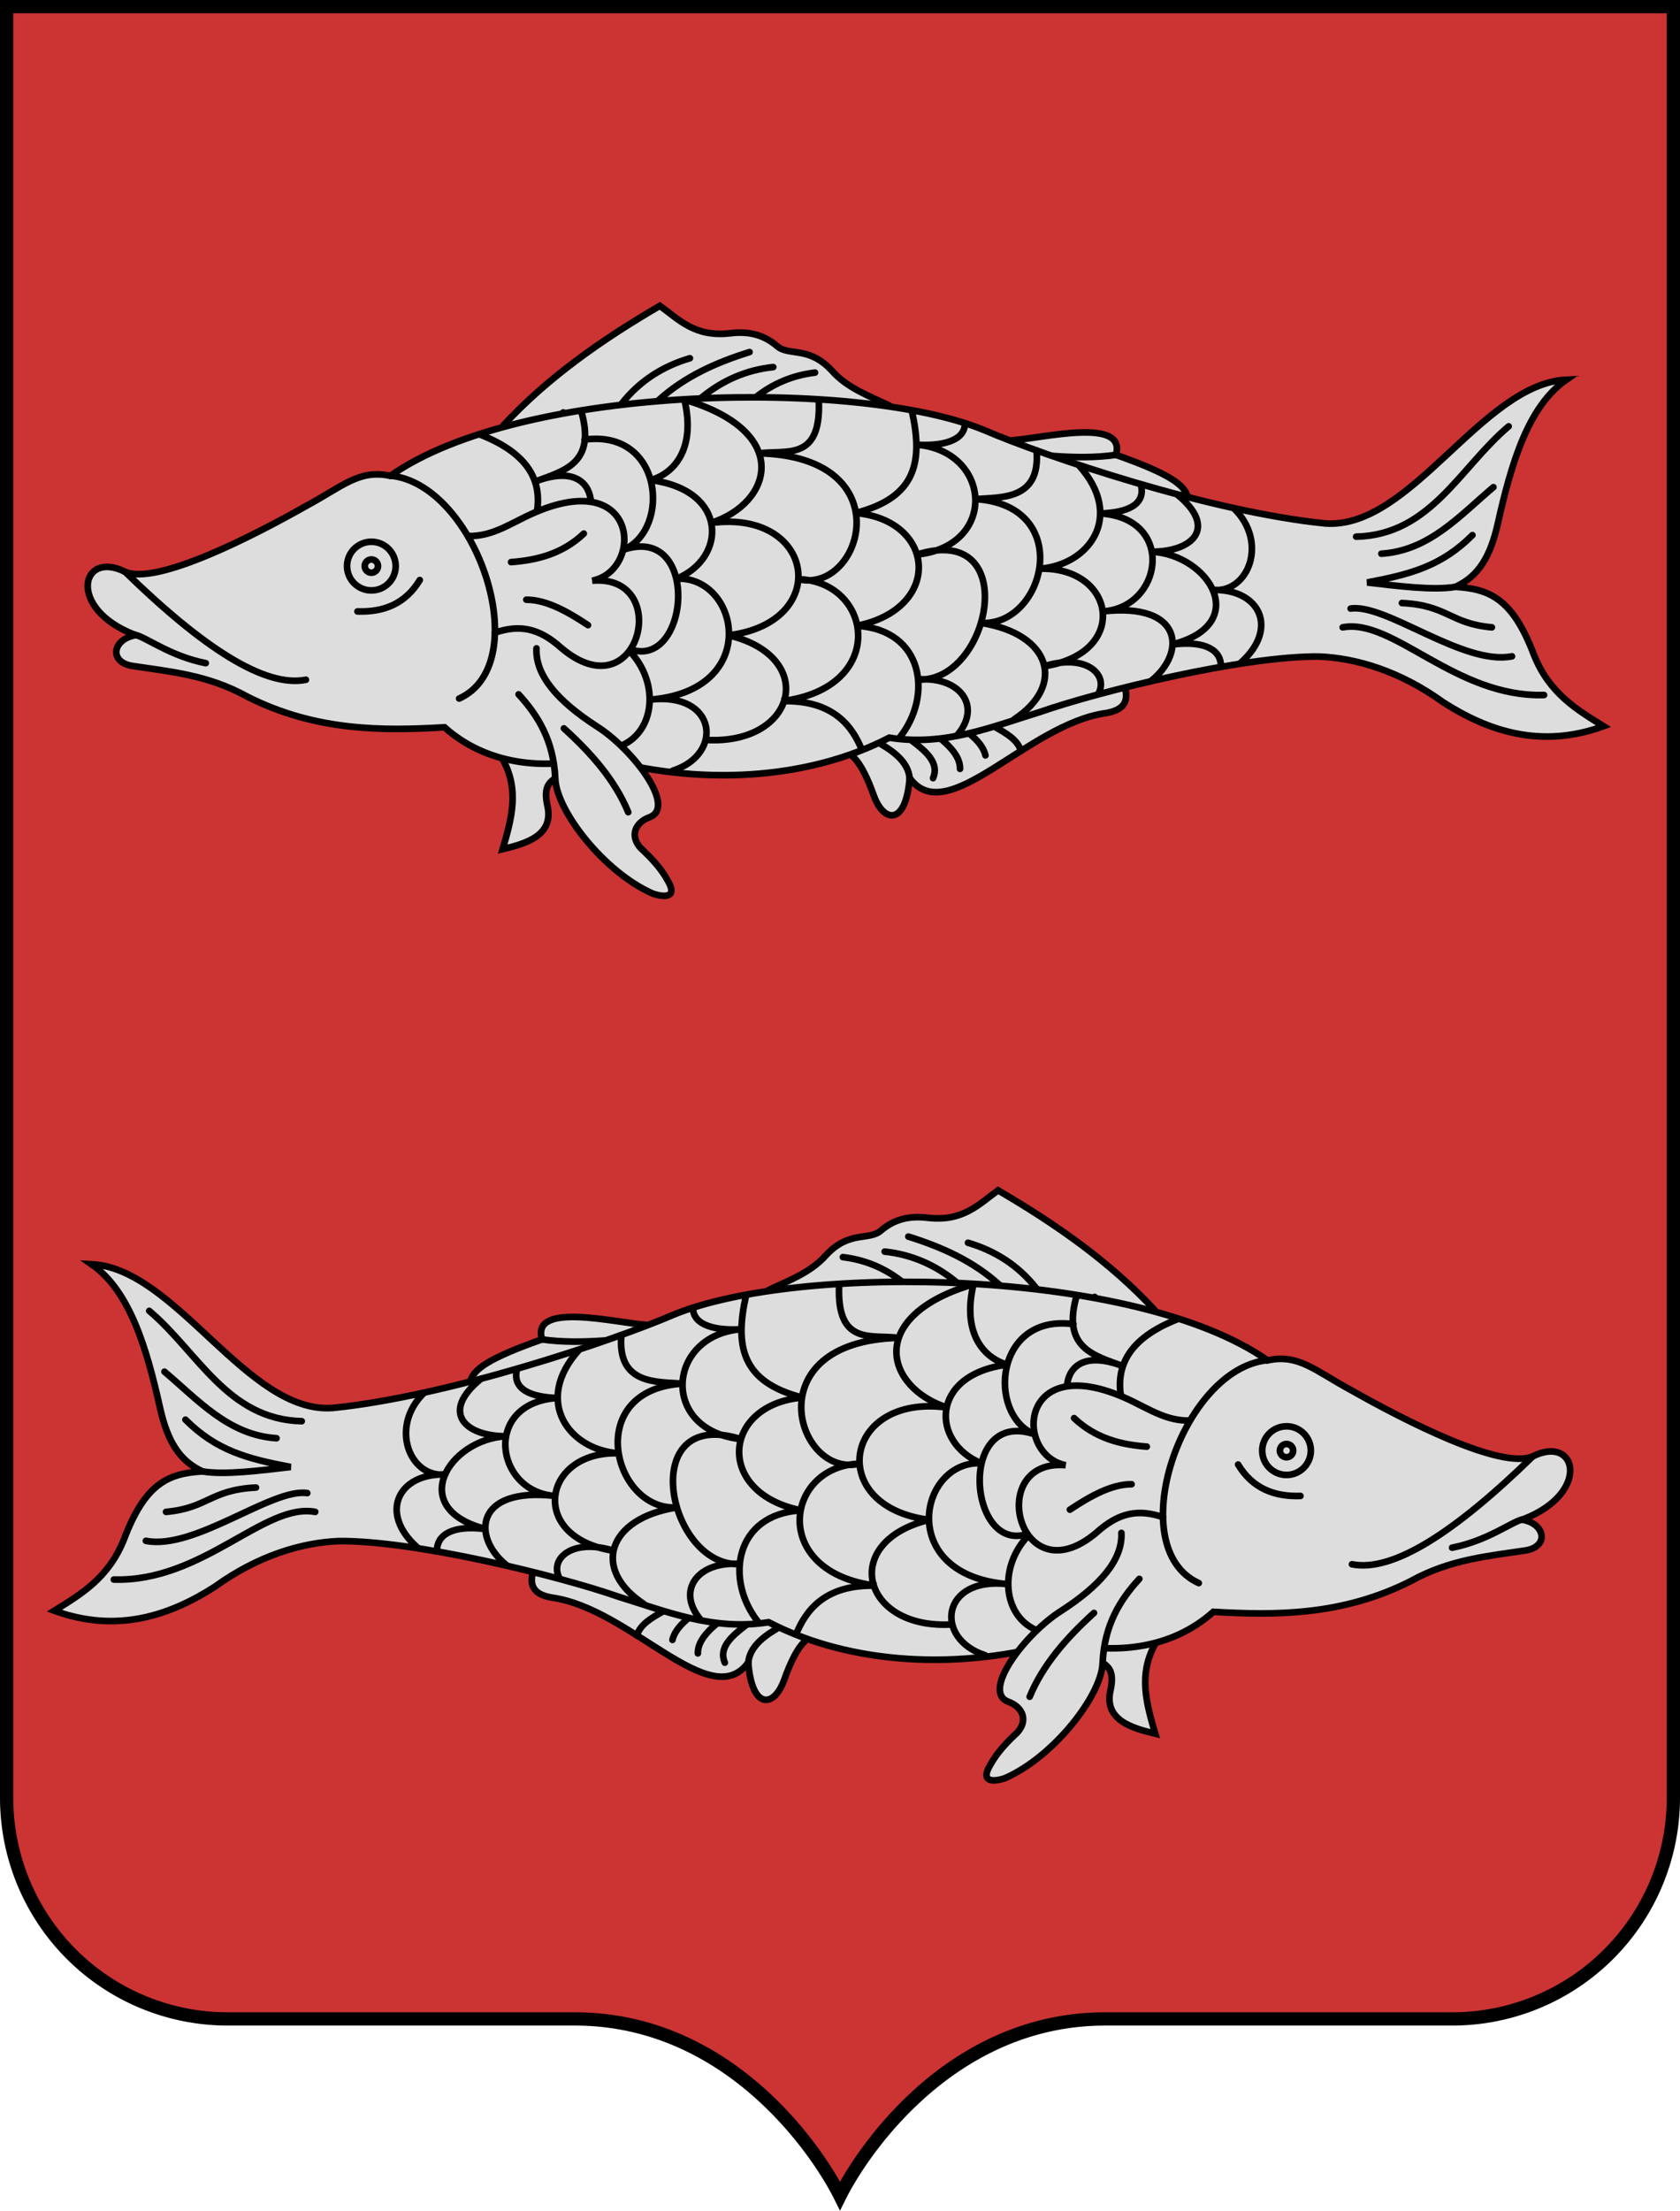 <?xml version="1.0" encoding="UTF-8" standalone="no"?>
<svg version="1.1" height="1000" width="760" 
	xmlns="http://www.w3.org/2000/svg" 
	xmlns:xlink="http://www.w3.org/1999/xlink">

<!--shield-->
<path style="fill:#c33;stroke:black;stroke-width:6px" d="m 3,3 
	v 810 a 100,100,0,0,0,100,100 h 157 c 70,0 110,60 120,80 
	c 10,-20 50,-80 120,-80 h 157 a 100,100,0,0,0,100,-100 v -810 
	h -754 z"/>


<g id="fish" style="fill:none;stroke:black;stroke-width:3px;stroke-linecap:round">
  <!--parts of the fish are entitled according to 
	https://upload.wikimedia.org/wikipedia/commons/3/34/Lampanyctodes_hectoris_%28Hector%27s_lanternfish%29.svg -->
  <!--dorsal fin-->
  <path fill="#ddd" d="m 522.3,592.4 c -20.1,-21.7 -44.6,-38.8 -70.8,-54.1 -8.7,6.3 -15.9,14.3 
	-31.9,12.4 -8.4,-1 -15.1,0.7 -21.1,5.8 -5.4,4.7 -14.3,-0.2 -24.8,11.1 -7,8 -17.5,11.7 -26,15.8"/>
  <path d="M 495.2,586.5 C 482.3,613.4 468.3,603.2 453,596.7 
	M 468.8,582.6 c -8,-10.2 -18.4,-16.9 -30.9,-20.6 
	M 452.2,581.1 c -12,-10.9 -26.3,-17.2 -41.3,-21.9 
	M 432.4,579.6 c -9.2,-7.5 -19.9,-12.3 -32.2,-13.6 
	M 408.3,579.8 c -8,-6.4 -17,-10.1 -27,-11.3"/>

  <!--fat fin-->
  <path fill="#ddd" d="m 292.1,599.1 c -13.2,-0.8 -52,-10.7 -46.9,6.6 -24.1,8.5 -30.8,13.4 -32.4,18.8"/>
  <path d="m 245.2,605.7 c 8.9,1.3 18.5,1.2 28.4,0.5"/>

  <!--anal fin-->
  <path fill="#ddd" d="m 365.4,725.6 0,15.6 c -4.4,2.8 -8.2,11.5 -10.7,18.6 -4.6,12.6 -14.6,13.4 -16.2,-8 
	-16.9,23.4 -53,-24.2 -88.6,-29.3 -9.4,-1.5 -10.2,-6.3 -8.8,-11.7"/>
  <path d="M 338.5,751.9 c 0.6,-6.6 6,-11.3 12.8,-15.3 
	M 337.4,735 c -6.6,5 -12.4,10.2 -9.5,16.9 
	M 324.3,734.2 c -6.2,5.1 -8.7,9.5 -8.6,13.5 
	M 311.3,731.9 c -3.4,2.8 -6.2,5.9 -7.1,9.7 
	M 299.6,728.9 c -4.9,2.8 -9.9,5.6 -11.5,10.7"/>

  <!--left pelvic fin-->
  <path fill="#ddd" d="m 499.1,752.1 c 2.3,1.8 5.1,3.7 3.3,12.1 -3.3,13.9 10.3,17.4 20.2,19.8 
	-3.9,-13.4 -7.9,-26.8 0.2,-41 l -30,-10"/>

  <!--body-->
  <path fill="#ddd" d="m 689.2,687 c 30.7,-11.9 24.2,-38.5 4.2,-28.4 -14.3,6.2 -58.1,-16.3 -82.1,-29.9 -16.2,-8.7 
	-23.8,-16.6 -37.9,-13.5 -59.3,-41.8 -212.2,-44 -268.6,-20.7 -27.6,11.9 -102.3,37 -154.2,42.2 -38.7,3 
	-70.9,-63.1 -109.2,-65 17.3,12 24.9,37.7 31.1,65.4 3.3,14.5 8.6,23.5 19.1,28.3 -15.4,0.9 -25.9,5.3 -35.5,30.7 
	-7,17.6 -19.6,24.9 -31.5,32.3 28.6,10.4 52.5,2 72.5,-10.8 19.5,-14.1 39.3,-20 56.2,-20.7 34.3,-0.3 99.4,15.7 
	126.3,25.1 21.8,6.7 43.1,15.6 68.1,11.6 37.3,19.3 86.5,22 132.3,8.8 23.9,6.1 49.9,3.5 68.9,-13.5 27.7,1.6 
	58.1,1.9 89.3,-13.9 17.8,-9.9 35.2,-11.3 52.2,-13.9 10.2,-1.8 8.8,-11.8 -1.4,-13.8 z"/>
  <path d="m 689.2,687 c -4.9,0.8 -15.9,9.7 -32.3,12.9"/>
  <path d="m 693.4,658.6 c -35.1,34.2 -63.2,52.5 -81.8,48.8"/>

  <!--eye-->
  <circle cx="582" cy="656" r="11"/><circle cx="582" cy="656" r="3"/>
  <path d="m 560.1,662.3 c 6.5,10.8 16.4,14.6 28.2,14.2"/>

  <!--caudal fin-->
  <path d="M 67.5,592.8 c 22,18.5 35.3,49.1 69,49.9 
	M 74.4,620.3 c 15.3,12.9 29,28.7 50.7,30.1 
	M 83.9,642 c 14,14 28,17.7 47.6,21.4 -13.6,1.6 -30,3.7 -39.9,2 
	M 75.1,683.7 c 19,-1.7 20,-10 40.7,-11 
	M 66,696.8 c 22,4.4 57,-24 73,-21.6 
	M 51.5,714.3 c 40.2,1.2 68.2,-34.9 91.1,-30.6"/>


  <!--scales-->
  <path d="m 509.3,639.8 c -7.6,-21.1 1.4,-34.7 23.8,-43.4 
	m -39.7,47.2 c -13.9,-0.3 -19.2,-38.8 14.6,-25.8 -13.2,-4.9 -27.8,-8.2 -20.9,-32 
	m -12.7,152.9 c -20.6,-3 -24.7,-30 -7.7,-45.8 -28.3,13 -34.6,-56.1 1,-44.4 -21.1,-9.1 -17.8,-54.5 17.9,-49.7 
	M 445.6,748.5 c -23.2,-7.4 -20.0,-35.8 10.4,-32.1 -50.9,-4 -40.4,-56.1 -12.1,-54.7 
		-22.6,-9.2 -23.6,-40 11.7,-44.6 -10.6,-3 -20.5,-14.2 -15.2,-36.4 
	m -9.7,153.9 C 389.6,737.1 379.7,697 420.4,687.3 c -47,-5.8 -39.2,-57.2 8,-50.8 -28,-9 -37,-41.4 12.1,-55.8 
	m -80.3,158.2 c 4.1,-10 12.5,-22.6 36.3,-21.8 -48.3,-5.8 -41.7,-54 -7.7,-55.2 -28.5,7 -47.6,-55.3 17.7,-56.9 
		-12.3,-1.6 -28.1,3.7 -26.9,-23.9 
	M 343,733.5 c -15,-18.7 -11,-48.7 19.4,-50.5 -39.1,-7.8 -35.8,-47.9 0.6,-51 -28,-7.1 -30.5,-23.8 -25.5,-46.2 
	m -20.6,146.6 c -11.3,-13.4 -0.9,-26.7 18,-25.1 -33,1.8 -47.7,-71.6 0.3,-56.5 -36.9,-3.9 -33.6,-47 0.1,-49.7 
		-10.4,0.7 -21.8,-1.3 -21.8,-9.6 
	m -22.3,133.8 c -23.6,-15.6 -16.5,-38.7 15,-43.6 -29,1.7 -42.7,-53.2 2.5,-56 -11.5,-0.9 -29.6,0.6 -27.6,-22 
	m -28,110 c -4.7,-8.8 5.8,-18.3 24.6,-12.4 -39.1,-5.8 -32.4,-45.3 2.2,-44.1 -22.6,-1.5 -38.8,-23.7 -18,-46.7 
	M 229,707.7 c -15.5,-12.6 -14.4,-35.4 22.2,-31.2 -27.2,-1.6 -33.2,-42 0.8,-44.3 -11.5,-0.4 -20.5,-3.7 -18.1,-13.1 
	m -36.2,82.1 c -0.1,-6.6 6.2,-11.8 22.2,-9.7 -36.4,-9.2 -16.9,-40.7 9.1,-42 -18.8,0 -29.9,-10.9 -11.5,-25.9 
	m -28.8,76.1 c -17.4,-15.5 -8.6,-33.5 12.7,-32.9 -16.1,1.6 -25.4,-21.6 -9.5,-37"/>


  <!--pectoral fin-->
  <path fill="#ddd" d="m 538.1,642.4 c -9.8,0.2 -17.2,-4.5 -25.8,-8.7 -51.6,-25.1 -54,24.3 -30.2,28.9 
	-36.8,-3.2 -21.4,60.4 14,30.4 10,-9 18.8,-10.7 30,-6.9"/>
  <path d="m 485.9,641.3 c 9.6,9.1 21,12 32.9,12.9 
	M 484,682.7 c 9.5,-6.3 18.9,-11.5 27.9,-11.5"/>

  <!--operculum-->
  <path d="M 573.4,615.1 c -38.9,3.8 -66.2,84.9 -31.1,100.8"/>

  <!--right pelvic fin-->
  <path fill="#ddd" d="m 507.3,693.2 c 0.6,12.3 -9.8,24 -27.3,35.3 -16,10.1 -36.1,36.2 -24,41 6.9,2.5 9.1,8.6 4.2,14 -4.6,4.3 
	-9,8.8 -12.2,14.6 -4.9,8.2 1.8,7.7 6.7,6 22.1,-9.7 43.7,-37.6 44.1,-52.1 0.8,-17.1 7.8,-28.4 16.6,-38"/>
  <path d="m 465.8,767.3 c 5.9,-14.3 16.5,-26.5 29.1,-37.9"/>
</g>

<use xlink:href="#fish" transform="scale(-1,1) translate(-750,-400)"/>

</svg>